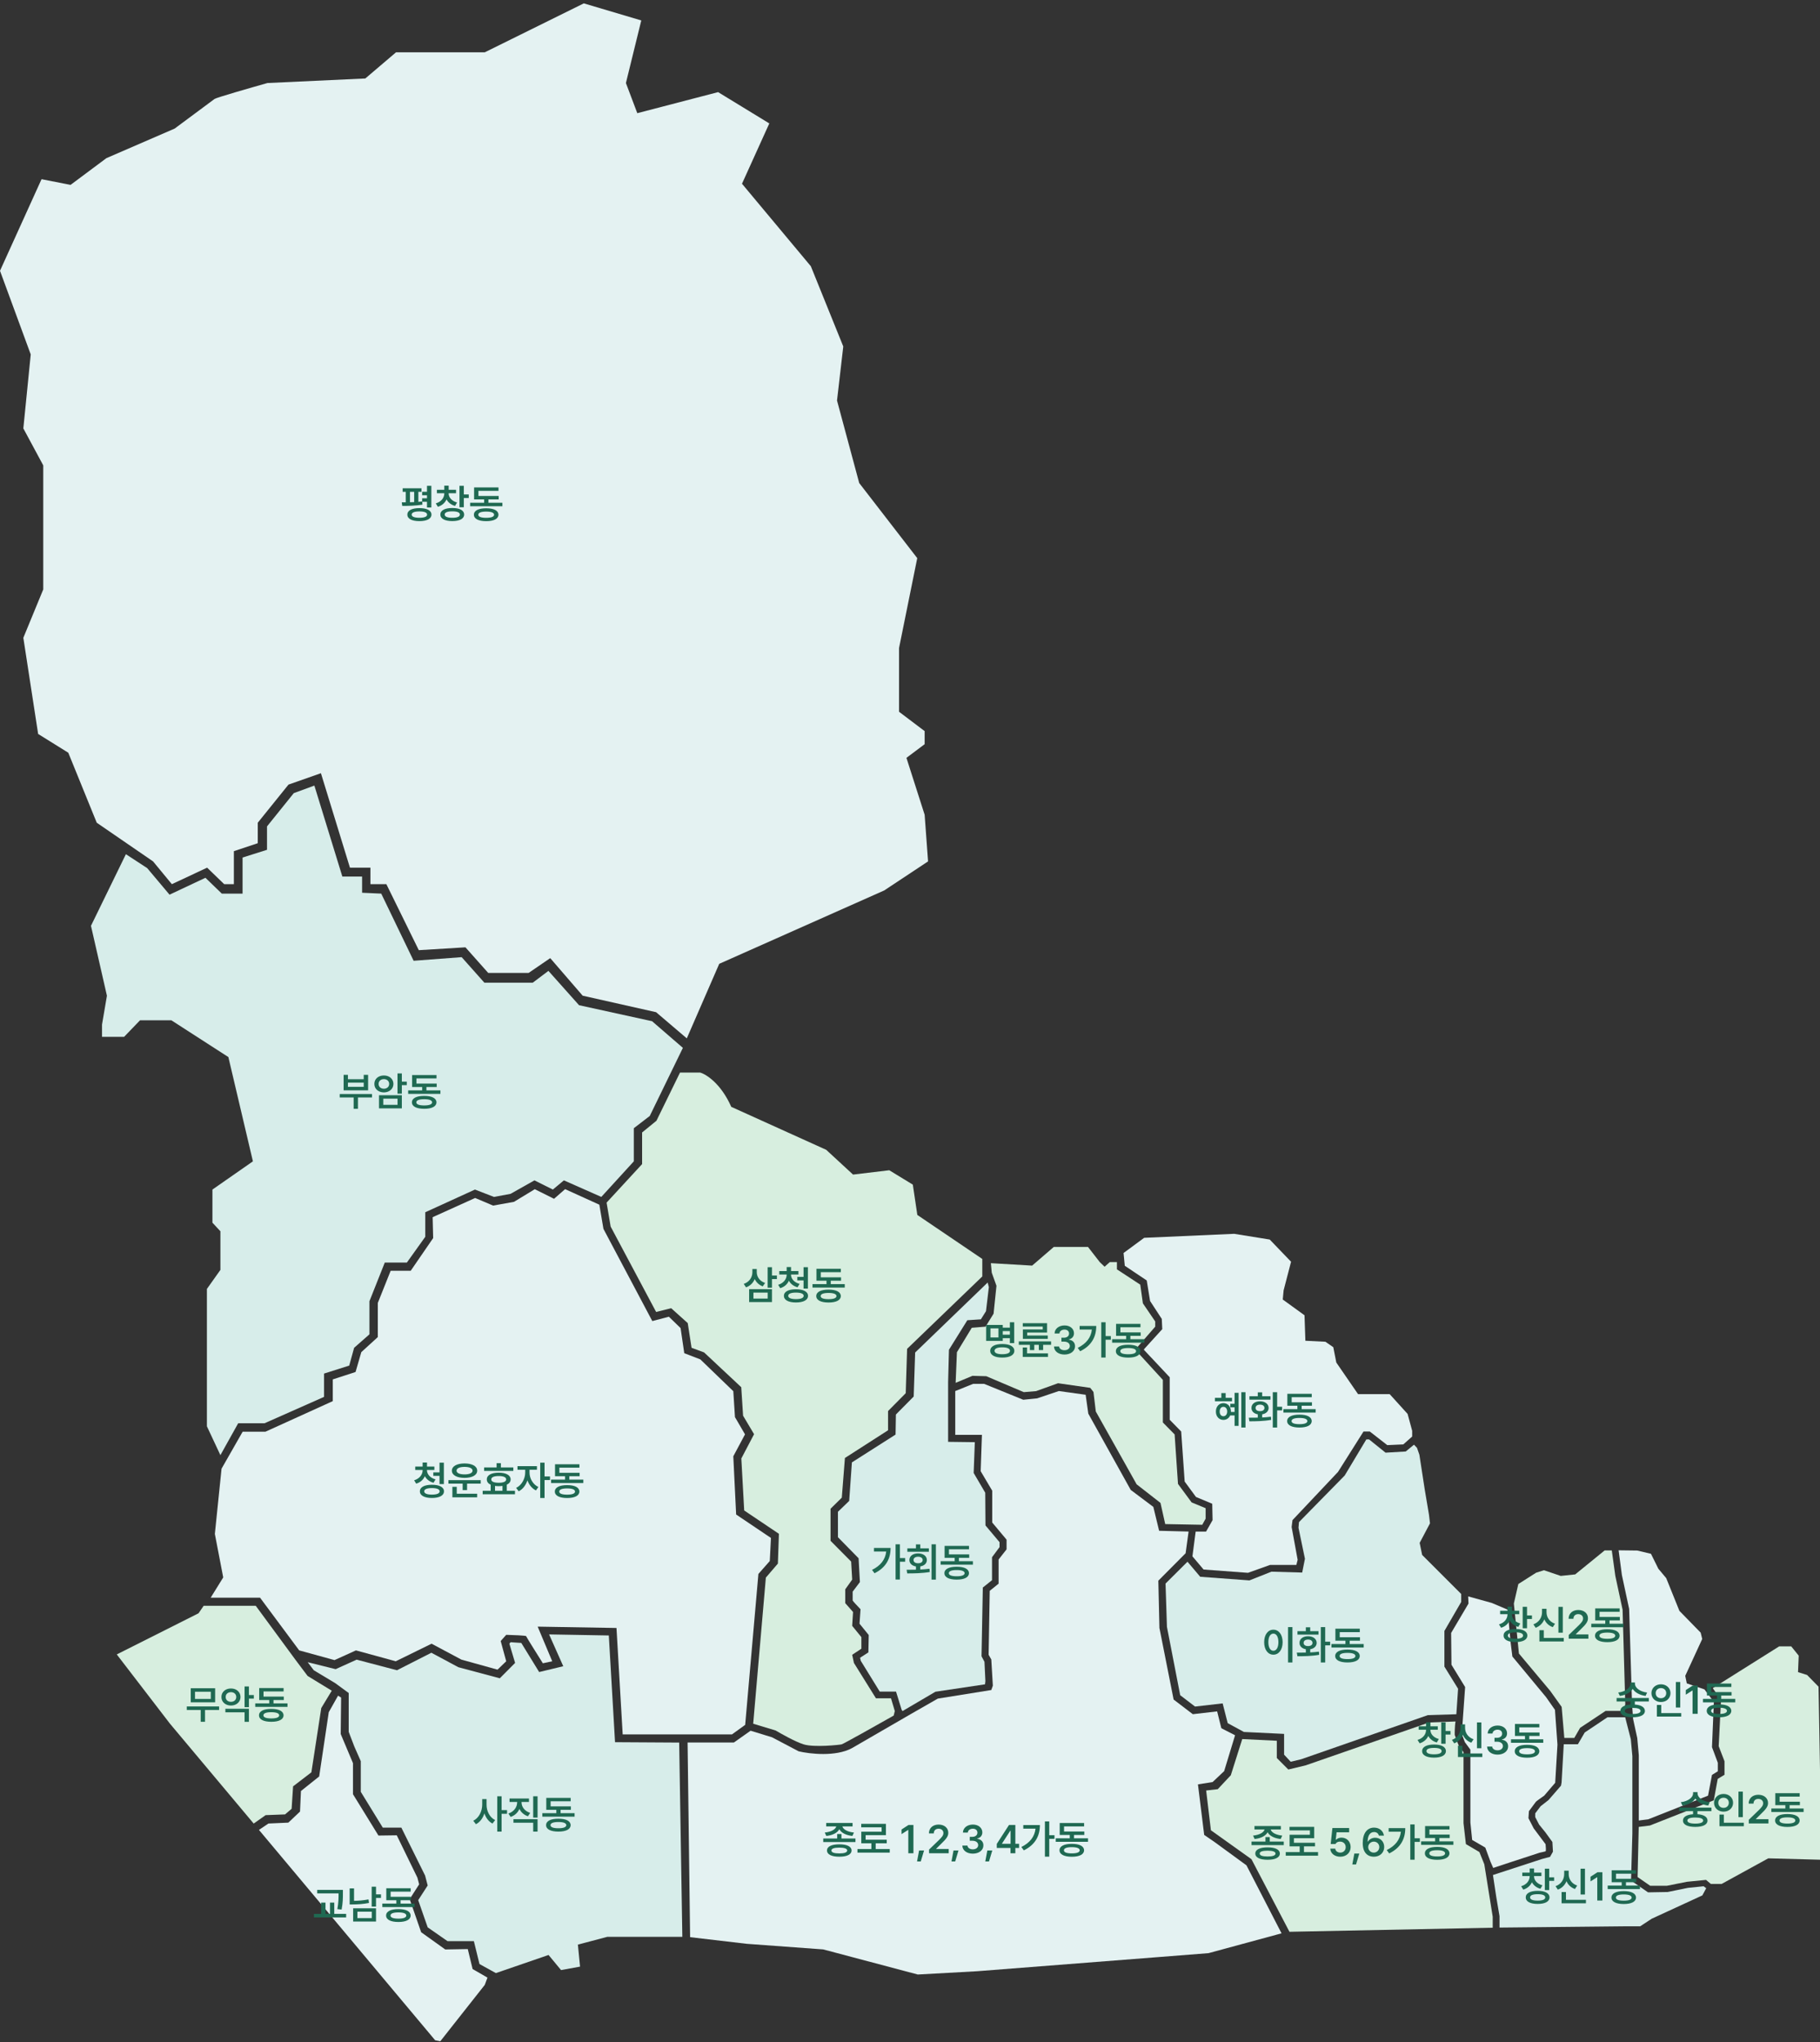 <svg width="500" height="561" viewBox="0 0 500 561" fill="none" xmlns="http://www.w3.org/2000/svg">
<rect x="0" y="0" width="500" height="561" fill="#333333" stroke="none"/>
<path d="M411.955 526.418V529.564L446.334 529.216H450.595L453.78 527.129L467.682 520.723L468.739 518.751L468.029 518.215L463.691 518.656L458.154 519.792L452.76 519.887L448.091 516.653L448.453 503.718V482.454L448.027 477.833L446.482 471.789H441.607L435.361 475.972L433.484 479.206H429.603L429.004 489.711L428.846 490.579L425.423 494.522L423.246 496.226L421.763 498.182V499.207L422.836 501.274L424.587 503.435L426.48 506.053L426.633 508.719L425.833 510.139L423.624 510.723L410.152 515.12L411.048 521.072L411.955 526.418Z" fill="#D7EDEA"/>
<path d="M445.571 432.697L444.676 425.918L449.795 425.982L453.562 426.876L455.587 430.973L457.753 433.563L461.379 442.558L467.218 448.538L467.642 450.28L462.98 460.405L463.404 462.477L468.254 464.125L470.844 467.563L470.326 479.995L471.927 484.28V486.634L470.326 487.623L469.243 493.321L452.809 499.82L450.219 500.149V482.208L449.795 477.499L448.655 472.264L448.363 468.208L447.569 442.022L445.571 432.697Z" fill="#E4F2F2"/>
<path d="M472.812 467.018L470.535 463.788L488.798 452.301H492.091L494.151 454.858L493.962 459.383L496.449 460.164L499.599 463.384L500.002 486.311V510.921L485.79 510.542L472.976 517.577H470.016L468.689 516.463L463.431 516.985L457.96 518.074H453.341L449.883 515.682L450.2 501.909L453.265 501.526L470.824 494.6L471.901 488.719L473.765 487.58V483.874L472.17 479.732L472.812 467.018Z" fill="#D7EEDF"/>
<path d="M415.895 440.54L417.126 435.179L422.02 432.067L424.166 431.391L428.78 432.951L432.748 432.537L440.831 425.953H442.8L443.77 432.951L445.768 442.238L446.503 468.191L446.092 470.042H441.095L434.093 474.694L432.497 477.464H429.758L429.024 468.93L425.876 464.529L417.289 454.279L415.895 440.54Z" fill="#D7EEDF"/>
<path d="M403.43 440.558L403.345 438.578L409.826 440.376L414.177 442.218L414.976 450.986L415.487 455.093L424.743 466.258L427.185 469.744L427.873 479.311L427.252 489.788L424.233 493.318C423.522 493.814 422.071 494.845 421.946 495.005C421.822 495.165 420.622 496.788 420.037 497.58L419.904 499.511L421.347 502.308L424.61 506.659C424.677 507.28 424.77 508.541 424.61 508.612C424.45 508.683 423.463 508.893 422.99 508.99L414.91 511.631L410.226 513.185L409.479 511.489L408.047 507.584L404.44 505.49L403.954 500.707V480.685L402.44 478.631L401.589 476.415L401.846 472.794L402.508 463.486L398.753 457.352L398.66 448.624L403.43 440.558Z" fill="#E4F2F2"/>
<path d="M350.773 478.24L341.276 477.774L338.135 487.712L334.553 491.54L331.363 491.908L332.665 502.828L343.806 510.779L354.248 530.722L410.085 529.6V526.582L407.778 512.177L406.428 508.816L402.723 506.632L402.06 500.865V481.357L400.711 479.467C400.367 478.584 399.675 476.783 399.656 476.645C399.636 476.508 399.638 474.078 399.875 472.941L392.636 473.21L358.723 484.988L353.938 486.142L350.773 482.976V478.24Z" fill="#D7EEDF"/>
<path d="M272.458 349.638L272.217 347.033L283.555 347.702L289.506 342.57H298.895L302.127 346.728L303.461 348.009L304.898 346.728H306.847V348.729L313.26 352.936L313.978 358.066L317.365 363.043V364.479L312.593 369.969L312.285 371.251L319.468 379.101V390.798L322.7 394.081L323.624 407.677L327.369 412.756L331.217 414.347V417.22L330.294 418.905L320.116 418.714L318.813 412.895L312.265 407.789L301.045 387.78L300.402 382.413L299.517 381.284L290.676 380.016L284.632 382.187L281.262 382.465L270.962 378.088L267.159 377.984L262.539 379.912L262.888 371.506L266.97 364.784L270.756 364.471L272.962 360.911L273.754 353.243L272.458 349.638Z" fill="#D7EEDF"/>
<path d="M309.005 347.745L308.668 344.239L314.334 340.065L339.073 338.969L348.827 340.54L354.687 346.636L352.642 354.502L352.406 357.019L358.384 361.346L358.62 368.347L364.127 368.622L366.29 370.116L367.116 374.325L373.094 383.017H381.786L386.703 388.445L387.961 393.086V394.659L385.523 396.822L381.118 397.019L376.319 393.282H374.589L367.588 404.374L355.081 417.628L354.845 419.516L356.496 428.523L356.142 429.939H348.906L342.849 432.102L330.656 431.197L327.591 427.572L328.479 420.775H331.336L333.127 417.622L333.033 413.13L328.564 411.261L325.458 407.026L324.5 393.276L321.347 390.053V378.375L314.27 370.838L314.324 370.636L319.303 365.157L319.171 362.349L315.954 357.418L315.038 351.781L309.005 347.745Z" fill="#E4F2F2"/>
<path d="M329.731 433.189L326.232 429.052L320.203 435.053L320.589 446.952L324.231 465.729L328.308 468.845L335.892 467.972L337.281 473.403L341.732 475.824L352.774 476.356V482.062L354.585 484.01L357.455 483.326L392.272 471.197L400.096 470.958L400.575 463.954L396.816 457.872V448.066L401.429 440.105V437.918L390.7 427.189L390.017 423.875L392.853 418.511L392.579 416.153L391.405 409.175L389.94 399.656L389.279 397.756L388.458 396.902L386.187 398.77L380.646 399.092L376.121 395.453H375.364L369.42 405.372L356.858 418.176L356.729 419.722L358.5 428.243L357.743 432.028L349.304 431.786L343.248 434.186L329.731 433.189Z" fill="#D7EDEA"/>
<path d="M251.414 371.579L271.336 352.348L271.663 353.608L270.877 360.226L269.471 362.46L265.749 362.708L260.703 370.814L260.473 379.675V396.119L267.809 396.212L267.49 404.668L270.672 410.1L270.739 419.088L274.6 423.682V425.04L272.532 427.823V434.121L270.006 436.145L269.647 455.026L270.459 456.544L270.712 461.83L270.615 462.736L256.984 464.773L247.943 470.086L247.703 469.726L246.159 464.729H241.685L236.478 456.278L236.279 455.439L238.569 453.961L238.664 449.194L236.132 446.078L236.412 442.11C235.629 441.292 234.247 439.84 234.247 439.7V437.277L236.239 434.64L235.879 428.103L230.207 422.324L230.203 415.333L233.292 412.351L234.038 401.765L246.035 394.122L246.128 388.609L251.015 383.669L251.414 371.579Z" fill="#D7EDEA"/>
<path d="M73.746 500.979L71.137 502.728L119.547 560.523L120.964 560.795L133.178 545.31L133.919 543.31L129.838 540.957L128.51 535.47L122.32 535.577L115.699 530.841L112.546 521.741L115.153 517.689L114.674 515.854L109.001 504.215L103.973 504.283L96.972 492.927V484.394L93.603 476.387L93.711 466.379L92.871 465.852L90.32 470.39L87.686 488.052L82.677 492.046L82.423 497.69L79.211 500.736L73.746 500.979Z" fill="#E4F2F2"/>
<path d="M188.895 478.716L189.591 532.201L205.143 534.026L226.165 535.566L252.141 542.462L268.432 541.559L318.395 537.659L332.021 536.588L352.075 531.146L342.434 512.463L333.692 506.079L330.822 504.108L329.107 490.224L333.135 489.582L336.306 486.582L339.306 476.727L335.535 474.798L334.378 470.171L327.693 470.942L322.423 466.914L318.524 447.246L318.224 434.262L325.722 426.721L326.536 420.764L318.438 420.55L316.852 413.994L310.639 409.324L298.984 388.37L298.255 383.185L290.885 382.161L284.929 384.171L281.116 384.556L270.36 380.188H267.361L262.433 382.161V394.202H269.76L269.417 404.183L272.588 409.54V418.283L276.531 422.993V425.651L274.345 428.437V435.079L271.903 437.051L271.603 454.618L272.331 455.904L272.76 463.105L272.331 464.302L257.634 466.661L250.306 470.856L234.023 480.283C229.567 482.682 222.425 481.854 219.412 481.14L212.084 477.283L206.203 475.481L201.621 478.716H188.895Z" fill="#E4F2F2"/>
<path d="M176.403 319.808L166.645 330.396L167.762 336.982L180.254 360.434L184.389 359.406L188.939 363.497L189.989 370.279L193.424 371.548L203.64 381.108L204.144 388.94L207.163 394.015L203.662 400.688L204.45 414.974L213.988 421.384L213.704 429.566L210.401 433.416L206.922 473.561L213.082 475.419C214.621 476.323 218.448 478.504 220.77 479.227C223.673 480.131 230.657 479.37 231.228 479.227C231.685 479.113 240.992 473.899 245.513 471.329L245.826 470.089L244.779 466.567H240.639L234.594 456.858L234.118 454.621L236.641 452.955V449.767L234.118 446.673L234.356 442.866L232.215 440.439V436.631L234.118 433.966L233.833 429.016L228.169 423.305V414.501L231.263 411.455L232.12 400.556L243.97 392.941V387.658L248.825 382.756L249.205 370.572L269.861 350.679V345.872L252.013 333.783L250.776 325.455L244.303 321.504L234.356 322.694L226.98 315.888L200.899 304.085C198.043 297.651 193.998 295.123 192.332 294.664H186.817L180.341 307.907L176.403 311.123V319.808Z" fill="#D7EEDF"/>
<path d="M92.214 458.569L84.527 456.657L86.204 458.869L92.033 462.369L95.798 465.121V475.788L97.34 479.819L99.118 483.851V492.27L105.165 502.111H110.264L116.786 515.273L117.497 518L114.889 522.032L117.497 529.502L122.952 533.297H130.185L131.726 539.581L136.232 542.071L150.698 537.091L154.137 541.241L159.354 540.292L158.761 534.245L166.824 532.111H187.456L186.588 478.739L168.968 478.635L167.258 449.314L150.85 449.023L154.743 457.765L148.121 459.361L143.21 451.366L140.278 451.166L139.936 451.566L141.512 456.853L137.309 461.077L125.921 458.033L118.508 454.058L109.063 458.869L97.978 455.959L92.214 458.569Z" fill="#D7EDEA"/>
<path d="M70.264 441.164H55.95L54.544 443.218L32.078 454.521L46.688 473.543L69.693 500.987L72.977 498.674L78.306 498.473L80.116 496.931L80.518 490.765L85.545 486.91L88.26 469.248L91.142 464.489L84.506 460.433L81.255 456.11L70.264 441.164Z" fill="#D7EEDF"/>
<path d="M11.413 49.229L0 74.396L8.444 97.374L6.412 117.696L11.883 127.856V161.934L6.412 175.221L10.476 201.64L18.761 206.798L26.577 226.026L42.053 236.655L47.211 242.908L56.903 238.375L61.593 242.908H64.25V233.842L70.816 231.653V226.026L79.257 215.552L88.167 212.426L96.139 238.375H101.767V242.908H106.144L115.054 261.041L127.872 260.26L134.125 267.294H145.224L151.164 263.23L160.074 273.547L180.24 278.08L188.681 285.271L197.591 264.793L242.924 244.628L254.961 236.655L254.023 223.837L249.021 208.205L254.023 204.453V200.858L246.989 195.543V178.035L251.991 153.337L236.046 132.702L229.95 110.036L231.669 95.185L222.759 73.144L203.844 50.478L211.348 33.908L197.279 25.31L175.081 31.094L171.955 22.812L176.175 5.614L160.387 0.926L133.187 14.369H108.801L100.36 21.559L73.473 22.812C68.835 24.115 59.435 26.815 58.935 27.19C58.435 27.565 51.432 32.764 47.993 35.317L29.234 43.446L19.386 50.792L11.413 49.229Z" fill="#E4F2F2"/>
<path d="M24.992 254.351L34.586 234.676L40.436 238.495L46.576 245.795L56.439 241.154L60.935 245.505H66.64V235.594L73.357 233.467V227.037L80.709 217.9L86.365 215.824L94.052 240.818H99.476V245.266L104.737 245.505L113.633 263.954L126.831 262.961L133.068 269.971H146.363L150.666 266.732L159.078 276.16L179.142 280.559L187.607 287.883L178.508 306.587L174.126 309.957V319.057L165.195 328.831L154.916 324.281L151.883 326.808L146.828 324.281L140.256 327.988L135.706 328.831L130.482 326.808L116.833 333.043V339.784L111.777 346.861H105.711L101.498 357.477V366.577L97.285 370.284L95.938 375.171L89.028 377.362V383.765L72.683 391.011H65.437L60.55 399.774L56.843 391.854V354.107L60.55 348.883V338.267L58.36 335.908V326.808L69.481 319.057L62.741 290.41L47.069 280.3H38.475L34.096 284.849H28.028V281.479L29.376 273.559L24.992 254.351Z" fill="#D7EDEA"/>
<path d="M66.662 393.337L60.864 403.497L59.026 421.417L61.325 433.37L57.879 438.933H71.441L82.199 453.415L91.9 456.082L97.784 453.415L108.726 456.403L118.564 451.576L126.748 455.944L136.678 458.702L139.069 456.403L137.552 450.841L139.069 449.139C140.877 449.185 144.503 449.323 144.54 449.507C144.577 449.691 147.62 454.549 149.137 456.955L151.712 456.403L147.712 446.887L169.366 447.255L171.067 476.494H201.088L204.72 473.873L208.352 432.405L211.478 428.865L211.8 422.521L202.237 416.084L201.456 400.085L204.674 394.063L201.915 389.327L201.456 382.201L192.399 373.466L187.985 371.765L186.974 364.869L183.756 361.743L179.204 362.938L165.78 337.607L164.656 330.965L155.249 326.695L152.208 329.347L146.921 326.709L141.211 330.181L135.472 331.214L130.537 329.12L118.858 334.399L119.001 340.138L112.832 349.122H107.323L103.793 357.958V367.34L99.26 371.474L97.681 376.927L91.426 378.962V384.931L72.918 393.337H66.662Z" fill="#E4F2F2"/>
<path d="M115.791 134.148V135.115H114.932V137.865C115.287 137.844 115.636 137.812 115.974 137.769V136.898H117.306V136.061H115.974V135.104H117.306V133.472H118.499V139.423H117.306V137.854H116.006L116.049 138.649C114.202 138.95 112.053 138.993 110.506 138.993L110.377 138.005L111.473 137.994V135.115H110.624V134.148H115.791ZM115.211 139.595C117.285 139.595 118.531 140.239 118.531 141.389C118.531 142.506 117.285 143.172 115.211 143.172C113.149 143.172 111.903 142.506 111.914 141.389C111.903 140.239 113.149 139.595 115.211 139.595ZM115.211 140.508C113.858 140.508 113.095 140.809 113.095 141.389C113.095 141.947 113.858 142.248 115.211 142.248C116.576 142.248 117.338 141.947 117.338 141.389C117.338 140.809 116.576 140.508 115.211 140.508ZM112.633 137.983C113.009 137.973 113.396 137.957 113.783 137.94V135.115H112.633V137.983ZM123.255 135.545C123.255 136.608 124.039 137.629 125.564 138.048L125.016 138.993C123.905 138.687 123.115 138.026 122.675 137.199C122.25 138.139 121.445 138.88 120.301 139.229L119.721 138.295C121.246 137.854 122.062 136.737 122.062 135.545V135.502H120.032V134.557H122.062V133.429H123.265V134.557H125.285V135.502H123.255V135.545ZM127.423 133.472V135.846H128.776V136.823H127.423V139.358H126.23V133.472H127.423ZM124.264 139.562C126.284 139.562 127.509 140.218 127.519 141.367C127.509 142.506 126.284 143.161 124.264 143.161C122.223 143.161 120.977 142.506 120.977 141.367C120.977 140.218 122.223 139.562 124.264 139.562ZM124.264 140.486C122.922 140.486 122.17 140.776 122.17 141.367C122.17 141.947 122.922 142.248 124.264 142.248C125.597 142.248 126.338 141.947 126.338 141.367C126.338 140.776 125.597 140.486 124.264 140.486ZM138.023 138.123V139.079H129.16V138.123H133.006V137.199H130.245V133.912H136.948V134.847H131.438V136.254H137.002V137.199H134.177V138.123H138.023ZM133.575 139.638C135.67 139.638 136.927 140.271 136.938 141.41C136.927 142.538 135.67 143.183 133.575 143.183C131.459 143.183 130.192 142.538 130.192 141.41C130.192 140.271 131.459 139.638 133.575 139.638ZM133.575 140.551C132.157 140.551 131.395 140.852 131.405 141.41C131.395 141.969 132.157 142.259 133.575 142.259C134.961 142.259 135.735 141.969 135.745 141.41C135.735 140.852 134.961 140.551 133.575 140.551Z" fill="#1F6952"/>
<path d="M102.202 300.56V301.505H98.335V304.62H97.153V301.505H93.329V300.56H102.202ZM95.585 295.296V296.488H99.924V295.296H101.127V299.55H94.403V295.296H95.585ZM95.585 298.583H99.924V297.434H95.585V298.583ZM110.395 294.909V297.154H111.749V298.121H110.395V300.463H109.203V294.909H110.395ZM110.395 300.893V304.502H104.122V300.893H110.395ZM105.304 301.838V303.535H109.214V301.838H105.304ZM105.465 295.468C106.958 295.457 108.075 296.413 108.086 297.788C108.075 299.152 106.958 300.108 105.465 300.119C103.961 300.108 102.833 299.152 102.844 297.788C102.833 296.413 103.961 295.457 105.465 295.468ZM105.465 296.467C104.627 296.467 104.004 296.993 104.014 297.788C104.004 298.594 104.627 299.099 105.465 299.109C106.292 299.099 106.915 298.594 106.915 297.788C106.915 296.993 106.292 296.467 105.465 296.467ZM120.995 299.561V300.517H112.133V299.561H115.979V298.637H113.218V295.35H119.921V296.284H114.41V297.691H119.975V298.637H117.15V299.561H120.995ZM116.548 301.075C118.643 301.075 119.9 301.709 119.91 302.848C119.9 303.976 118.643 304.62 116.548 304.62C114.432 304.62 113.164 303.976 113.164 302.848C113.164 301.709 114.432 301.075 116.548 301.075ZM116.548 301.988C115.13 301.988 114.367 302.289 114.378 302.848C114.367 303.406 115.13 303.696 116.548 303.696C117.934 303.696 118.707 303.406 118.718 302.848C118.707 302.289 117.934 301.988 116.548 301.988Z" fill="#1F6952"/>
<path d="M117.299 403.912C117.299 404.976 118.126 406.028 119.652 406.437L119.093 407.36C117.971 407.054 117.165 406.399 116.719 405.556C116.3 406.512 115.489 407.264 114.334 407.607L113.776 406.684C115.29 406.222 116.107 405.083 116.107 403.912V403.858H114.077V402.913H116.107V401.796H117.31V402.913H119.33V403.858H117.299V403.912ZM121.94 401.839V407.715H120.748V405.47H119.04V404.503H120.748V401.839H121.94ZM118.653 407.908C120.705 407.908 121.972 408.563 121.972 409.713C121.972 410.873 120.705 411.539 118.653 411.539C116.612 411.539 115.344 410.873 115.355 409.713C115.344 408.563 116.612 407.908 118.653 407.908ZM118.653 408.821C117.299 408.832 116.537 409.133 116.537 409.713C116.537 410.293 117.299 410.615 118.653 410.615C120.028 410.615 120.78 410.293 120.78 409.713C120.78 409.133 120.028 408.832 118.653 408.821ZM132.067 406.641V407.597H128.318V409.38H127.104V407.597H123.194V406.641H132.067ZM131.09 410.379V411.356H124.279V408.478H125.482V410.379H131.09ZM127.62 402.054C129.715 402.054 131.1 402.816 131.1 404.041C131.1 405.266 129.715 406.018 127.62 406.018C125.525 406.018 124.139 405.266 124.139 404.041C124.139 402.816 125.525 402.054 127.62 402.054ZM127.62 402.999C126.288 402.999 125.418 403.375 125.429 404.041C125.418 404.686 126.288 405.062 127.62 405.062C128.963 405.062 129.822 404.686 129.822 404.041C129.822 403.375 128.963 402.999 127.62 402.999ZM141.024 403.149V404.105H132.999V403.149H136.426V401.968H137.608V403.149H141.024ZM141.475 409.562V410.519H132.602V409.562H134.804V407.897C134.116 407.586 133.735 407.086 133.74 406.437C133.73 405.276 134.986 404.589 137.017 404.589C139.026 404.589 140.282 405.276 140.282 406.437C140.282 407.081 139.901 407.575 139.23 407.887V409.562H141.475ZM137.017 405.513C135.695 405.513 134.954 405.835 134.965 406.437C134.954 407.038 135.695 407.36 137.017 407.36C138.317 407.36 139.058 407.038 139.058 406.437C139.058 405.835 138.317 405.513 137.017 405.513ZM135.996 409.562H138.048V408.22C137.731 408.273 137.387 408.295 137.017 408.295C136.652 408.295 136.308 408.273 135.996 408.23V409.562ZM145.479 404.6C145.479 406.104 146.371 407.812 147.907 408.521L147.241 409.466C146.145 408.95 145.334 407.908 144.899 406.694C144.459 408.026 143.61 409.165 142.493 409.702L141.794 408.768C143.341 408.037 144.276 406.211 144.287 404.6V403.783H142.17V402.795H147.509V403.783H145.479V404.6ZM149.604 401.839V405.62H151.097V406.619H149.604V411.55H148.412V401.839H149.604ZM160.258 406.49V407.446H151.395V406.49H155.241V405.566H152.48V402.279H159.183V403.214H153.673V404.621H159.237V405.566H156.412V406.49H160.258ZM155.81 408.005C157.905 408.005 159.162 408.639 159.173 409.777C159.162 410.905 157.905 411.55 155.81 411.55C153.694 411.55 152.427 410.905 152.427 409.777C152.427 408.639 153.694 408.005 155.81 408.005ZM155.81 408.918C154.392 408.918 153.63 409.219 153.641 409.777C153.63 410.336 154.392 410.626 155.81 410.626C157.196 410.626 157.97 410.336 157.98 409.777C157.97 409.219 157.196 408.918 155.81 408.918Z" fill="#1F6952"/>
<path d="M207.902 349.475C207.891 350.742 208.675 351.967 210.19 352.461L209.545 353.396C208.514 353.025 207.768 352.305 207.343 351.397C206.914 352.439 206.108 353.261 204.958 353.675L204.325 352.729C205.893 352.192 206.699 350.893 206.699 349.507V348.637H207.902V349.475ZM212.081 348.132V350.42H213.434V351.397H212.081V353.771H210.888V348.132H212.081ZM212.081 354.169V357.725H205.807V354.169H212.081ZM206.989 355.125V356.758H210.899V355.125H206.989ZM217.309 350.205C217.309 351.269 218.137 352.321 219.662 352.729L219.103 353.653C217.981 353.347 217.175 352.692 216.729 351.849C216.31 352.805 215.499 353.557 214.345 353.9L213.786 352.977C215.301 352.515 216.117 351.376 216.117 350.205V350.151H214.087V349.206H216.117V348.089H217.32V349.206H219.34V350.151H217.309V350.205ZM221.95 348.132V354.008H220.758V351.763H219.05V350.796H220.758V348.132H221.95ZM218.663 354.201C220.715 354.201 221.982 354.856 221.982 356.006C221.982 357.166 220.715 357.832 218.663 357.832C216.622 357.832 215.354 357.166 215.365 356.006C215.354 354.856 216.622 354.201 218.663 354.201ZM218.663 355.114C217.309 355.125 216.547 355.426 216.547 356.006C216.547 356.586 217.309 356.908 218.663 356.908C220.038 356.908 220.79 356.586 220.79 356.006C220.79 355.426 220.038 355.125 218.663 355.114ZM232.077 352.783V353.739H223.215V352.783H227.061V351.859H224.3V348.572H231.003V349.507H225.492V350.914H231.057V351.859H228.232V352.783H232.077ZM227.63 354.298C229.725 354.298 230.982 354.932 230.992 356.07C230.982 357.198 229.725 357.843 227.63 357.843C225.514 357.843 224.246 357.198 224.246 356.07C224.246 354.932 225.514 354.298 227.63 354.298ZM227.63 355.211C226.212 355.211 225.449 355.512 225.46 356.07C225.449 356.629 226.212 356.919 227.63 356.919C229.016 356.919 229.789 356.629 229.8 356.07C229.789 355.512 229.016 355.211 227.63 355.211Z" fill="#1F6952"/>
<path d="M247.234 424.261V428.053H248.673V429.052H247.234V433.95H246.041V424.261H247.234ZM244.666 425.271C244.666 428.128 243.485 430.631 240.251 432.221L239.575 431.297C241.938 430.121 243.216 428.466 243.463 426.259H240.101V425.271H244.666ZM257.114 424.261V433.972H255.922V424.261H257.114ZM249.068 431.275C249.842 431.27 250.717 431.27 251.636 431.243V430.352C250.54 430.18 249.831 429.508 249.831 428.59C249.831 427.494 250.798 426.764 252.216 426.764C253.644 426.764 254.633 427.494 254.633 428.59C254.633 429.503 253.918 430.169 252.828 430.341V431.2C253.682 431.163 254.541 431.093 255.352 430.985L255.438 431.877C253.301 432.242 250.991 432.264 249.24 432.264L249.068 431.275ZM255.181 425.378V426.323H249.272V425.378H251.636V424.293H252.828V425.378H255.181ZM252.216 427.677C251.485 427.688 250.959 428.021 250.97 428.59C250.959 429.148 251.485 429.481 252.216 429.471C252.978 429.481 253.483 429.148 253.483 428.59C253.483 428.021 252.978 427.688 252.216 427.677ZM267.284 428.912V429.868H258.422V428.912H262.268V427.988H259.507V424.701H266.21V425.636H260.699V427.043H266.264V427.988H263.439V428.912H267.284ZM262.837 430.427C264.932 430.427 266.189 431.061 266.199 432.199C266.189 433.327 264.932 433.972 262.837 433.972C260.721 433.972 259.453 433.327 259.453 432.199C259.453 431.061 260.721 430.427 262.837 430.427ZM262.837 431.34C261.419 431.34 260.656 431.641 260.667 432.199C260.656 432.758 261.419 433.048 262.837 433.048C264.223 433.048 264.996 432.758 265.007 432.199C264.996 431.641 264.223 431.34 262.837 431.34Z" fill="#1F6952"/>
<path d="M278.629 363.269V368.983H277.437V367.641H275.482V368.393H270.916V363.999H275.482V364.751H277.437V363.269H278.629ZM272.109 364.944V367.437H274.3V364.944H272.109ZM275.342 369.241C277.405 369.241 278.661 369.929 278.661 371.11C278.661 372.292 277.405 372.969 275.342 372.969C273.29 372.969 272.034 372.292 272.044 371.11C272.034 369.929 273.29 369.241 275.342 369.241ZM275.342 370.154C273.989 370.154 273.226 370.487 273.226 371.11C273.226 371.712 273.989 372.045 275.342 372.045C276.696 372.045 277.469 371.712 277.469 371.11C277.469 370.487 276.696 370.154 275.342 370.154ZM275.482 366.674H277.437V365.696H275.482V366.674ZM288.757 368.521V369.467H286.576V370.906H285.394V369.467H284.137V370.906H282.934V369.467H279.894V368.521H288.757ZM287.908 371.819V372.786H280.968V370.197H282.15V371.819H287.908ZM287.661 363.516V366.094H282.193V366.91H287.854V367.823H281.011V365.245H286.468V364.45H280.979V363.516H287.661ZM292.439 372.131C290.774 372.131 289.592 371.229 289.56 369.918H290.967C291.01 370.541 291.633 370.949 292.439 370.949C293.298 370.949 293.91 370.477 293.91 369.789C293.91 369.091 293.309 368.586 292.299 368.586H291.601V367.512H292.299C293.126 367.512 293.706 367.05 293.695 366.373C293.706 365.718 293.212 365.277 292.449 365.277C291.719 365.277 291.085 365.686 291.064 366.341H289.721C289.753 365.03 290.935 364.139 292.46 364.139C294.039 364.139 295.06 365.105 295.049 366.298C295.06 367.168 294.48 367.802 293.631 367.974V368.038C294.727 368.188 295.35 368.887 295.339 369.864C295.35 371.175 294.125 372.131 292.439 372.131ZM303.737 363.269V367.061H305.176V368.06H303.737V372.958H302.544V363.269H303.737ZM301.169 364.278C301.169 367.136 299.988 369.639 296.754 371.229L296.078 370.305C298.441 369.128 299.719 367.474 299.966 365.267H296.604V364.278H301.169ZM314.39 367.92V368.876H305.528V367.92H309.374V366.996H306.613V363.709H313.316V364.644H307.805V366.051H313.37V366.996H310.545V367.92H314.39ZM309.943 369.435C312.038 369.435 313.295 370.068 313.305 371.207C313.295 372.335 312.038 372.979 309.943 372.979C307.827 372.979 306.559 372.335 306.559 371.207C306.559 370.068 307.827 369.435 309.943 369.435ZM309.943 370.348C308.525 370.348 307.762 370.648 307.773 371.207C307.762 371.766 308.525 372.056 309.943 372.056C311.329 372.056 312.102 371.766 312.113 371.207C312.102 370.648 311.329 370.348 309.943 370.348Z" fill="#1F6952"/>
<path d="M342.167 382.476V392.187H341.018V382.476H342.167ZM340.277 382.658V391.735H339.17V388.867H337.967C337.629 389.619 336.947 390.092 336.098 390.092C334.906 390.092 334.025 389.146 334.036 387.793C334.025 386.429 334.906 385.494 336.098 385.483C337.301 385.494 338.171 386.429 338.171 387.793V387.911H339.17V386.644H337.999V385.666H339.17V382.658H340.277ZM338.461 384.022V384.979H333.767V384.022H335.529V382.723H336.721V384.022H338.461ZM336.098 386.504C335.486 386.504 335.078 386.987 335.078 387.793C335.078 388.577 335.486 389.082 336.098 389.082C336.71 389.082 337.129 388.577 337.14 387.793C337.129 386.987 336.71 386.504 336.098 386.504ZM350.866 382.476V386.482H352.23V387.481H350.866V392.187H349.663V382.476H350.866ZM343.067 389.49C343.803 389.49 344.657 389.49 345.549 389.469V388.556C344.491 388.378 343.798 387.712 343.808 386.805C343.798 385.709 344.764 384.979 346.161 384.979C347.536 384.979 348.514 385.709 348.524 386.805C348.514 387.718 347.81 388.384 346.752 388.556V389.426C347.568 389.383 348.385 389.318 349.147 389.211L349.223 390.081C347.139 390.457 344.893 390.479 343.239 390.479L343.067 389.49ZM349.04 383.593V384.538H343.25V383.593H345.549V382.519H346.752V383.593H349.04ZM346.161 385.892C345.42 385.902 344.936 386.235 344.936 386.805C344.936 387.363 345.42 387.696 346.161 387.686C346.891 387.696 347.375 387.363 347.375 386.805C347.375 386.235 346.891 385.902 346.161 385.892ZM361.445 387.127V388.083H352.582V387.127H356.428V386.203H353.667V382.916H360.37V383.851H354.86V385.258H360.424V386.203H357.599V387.127H361.445ZM356.997 388.642C359.092 388.642 360.349 389.275 360.36 390.414C360.349 391.542 359.092 392.187 356.997 392.187C354.881 392.187 353.613 391.542 353.613 390.414C353.613 389.275 354.881 388.642 356.997 388.642ZM356.997 389.555C355.579 389.555 354.817 389.855 354.827 390.414C354.817 390.973 355.579 391.263 356.997 391.263C358.383 391.263 359.156 390.973 359.167 390.414C359.156 389.855 358.383 389.555 356.997 389.555Z" fill="#1F6952"/>
<path d="M355.066 447.019V456.74H353.863V447.019H355.066ZM349.834 447.728C351.295 447.728 352.359 449.06 352.37 451.154C352.359 453.271 351.295 454.592 349.834 454.592C348.363 454.592 347.299 453.271 347.299 451.154C347.299 449.06 348.363 447.728 349.834 447.728ZM349.834 448.802C349.007 448.802 348.449 449.672 348.449 451.154C348.449 452.647 349.007 453.518 349.834 453.518C350.651 453.518 351.209 452.647 351.209 451.154C351.209 449.672 350.651 448.802 349.834 448.802ZM364.065 447.019V451.025H365.43V452.024H364.065V456.729H362.862V447.019H364.065ZM356.266 454.033C357.002 454.033 357.856 454.033 358.748 454.012V453.099C357.69 452.921 356.997 452.255 357.008 451.348C356.997 450.252 357.964 449.521 359.36 449.521C360.735 449.521 361.713 450.252 361.723 451.348C361.713 452.261 361.009 452.927 359.951 453.099V453.969C360.767 453.926 361.584 453.861 362.347 453.754L362.422 454.624C360.338 455 358.093 455.021 356.438 455.021L356.266 454.033ZM362.239 448.136V449.081H356.449V448.136H358.748V447.062H359.951V448.136H362.239ZM359.36 450.435C358.619 450.445 358.136 450.778 358.136 451.348C358.136 451.906 358.619 452.239 359.36 452.229C360.091 452.239 360.574 451.906 360.574 451.348C360.574 450.778 360.091 450.445 359.36 450.435ZM374.644 451.67V452.626H365.781V451.67H369.627V450.746H366.866V447.459H373.57V448.394H368.059V449.801H373.623V450.746H370.798V451.67H374.644ZM370.196 453.185C372.291 453.185 373.548 453.818 373.559 454.957C373.548 456.085 372.291 456.729 370.196 456.729C368.08 456.729 366.813 456.085 366.813 454.957C366.813 453.818 368.08 453.185 370.196 453.185ZM370.196 454.098C368.779 454.098 368.016 454.398 368.027 454.957C368.016 455.516 368.779 455.806 370.196 455.806C371.582 455.806 372.356 455.516 372.366 454.957C372.356 454.398 371.582 454.098 370.196 454.098Z" fill="#1F6952"/>
<path d="M231.173 503.863V505.099H235.019V506.065H226.167V505.099H229.992V503.863H231.173ZM230.582 506.688C232.688 506.688 233.934 507.29 233.945 508.386C233.934 509.481 232.688 510.094 230.582 510.094C228.466 510.094 227.199 509.481 227.199 508.386C227.199 507.29 228.466 506.688 230.582 506.688ZM230.582 507.602C229.154 507.602 228.402 507.87 228.413 508.386C228.402 508.923 229.154 509.191 230.582 509.191C231.979 509.191 232.742 508.923 232.752 508.386C232.742 507.87 231.979 507.602 230.582 507.602ZM234.224 500.823V501.779H231.431C231.624 502.569 232.79 503.278 234.6 503.455L234.17 504.39C232.409 504.212 231.109 503.525 230.582 502.542C230.056 503.525 228.767 504.212 227.005 504.39L226.586 503.455C228.38 503.278 229.546 502.574 229.745 501.779H226.973V500.823H234.224ZM244.437 507.988V508.977H235.564V507.988H239.388V506.409H236.617V503.229H242.203V502.026H236.596V501.06H243.385V504.175H237.809V505.432H243.61V506.409H240.57V507.988H244.437ZM250.942 501.371V509.148H249.535V502.735H249.492L247.676 503.896V502.617L249.599 501.371H250.942ZM253.861 508.386L252.959 511.394H251.938L252.497 508.386H253.861ZM255.234 509.148V508.139L257.984 505.485C258.768 504.701 259.176 504.239 259.176 503.584C259.176 502.864 258.607 502.402 257.844 502.402C257.038 502.402 256.523 502.907 256.533 503.691H255.201C255.191 502.22 256.297 501.264 257.855 501.264C259.445 501.264 260.519 502.209 260.519 503.52C260.519 504.4 260.089 505.109 258.564 506.549L257.178 507.924V507.978H260.637V509.148H255.234ZM263.32 508.386L262.418 511.394H261.397L261.956 508.386H263.32ZM267.26 509.256C265.595 509.256 264.413 508.354 264.381 507.043H265.788C265.831 507.666 266.454 508.074 267.26 508.074C268.119 508.074 268.731 507.602 268.731 506.914C268.731 506.216 268.13 505.711 267.12 505.711H266.422V504.637H267.12C267.947 504.637 268.527 504.175 268.517 503.498C268.527 502.843 268.033 502.402 267.27 502.402C266.54 502.402 265.906 502.811 265.885 503.466H264.542C264.574 502.155 265.756 501.264 267.281 501.264C268.86 501.264 269.881 502.23 269.87 503.423C269.881 504.293 269.301 504.927 268.452 505.099V505.163C269.548 505.313 270.171 506.012 270.16 506.989C270.171 508.3 268.946 509.256 267.26 509.256ZM272.607 508.386L271.704 511.394H270.684L271.242 508.386H272.607ZM273.84 507.698V506.581L277.202 501.371H278.942V506.549H279.963V507.698H278.942V509.148H277.61V507.698H273.84ZM275.268 506.549H277.632V502.961H277.546L275.268 506.495V506.549ZM288.253 500.394V504.186H289.692V505.185H288.253V510.083H287.061V500.394H288.253ZM285.686 501.403C285.686 504.261 284.504 506.764 281.271 508.354L280.594 507.43C282.957 506.253 284.235 504.599 284.482 502.392H281.12V501.403H285.686ZM298.907 505.045V506.001H290.044V505.045H293.89V504.121H291.129V500.834H297.832V501.769H292.322V503.176H297.886V504.121H295.061V505.045H298.907ZM294.459 506.56C296.554 506.56 297.811 507.193 297.822 508.332C297.811 509.46 296.554 510.104 294.459 510.104C292.343 510.104 291.076 509.46 291.076 508.332C291.076 507.193 292.343 506.56 294.459 506.56ZM294.459 507.473C293.041 507.473 292.279 507.773 292.289 508.332C292.279 508.891 293.041 509.181 294.459 509.181C295.845 509.181 296.619 508.891 296.629 508.332C296.619 507.773 295.845 507.473 294.459 507.473Z" fill="#1F6952"/>
<path d="M60.19 468.819V469.786H56.323V473.02H55.141V469.786H51.317V468.819H60.19ZM59.105 463.813V467.681H52.402V463.813H59.105ZM53.573 464.77V466.746H57.913V464.77H53.573ZM63.453 463.878C64.946 463.867 66.063 464.845 66.074 466.209C66.063 467.595 64.946 468.562 63.453 468.562C61.949 468.562 60.821 467.595 60.832 466.209C60.821 464.845 61.949 463.867 63.453 463.878ZM63.453 464.888C62.615 464.898 61.992 465.403 62.003 466.209C61.992 467.036 62.615 467.552 63.453 467.541C64.28 467.552 64.903 467.036 64.903 466.209C64.903 465.403 64.28 464.898 63.453 464.888ZM68.384 463.319V465.683H69.737V466.66H68.384V469.013H67.191V463.319H68.384ZM68.384 469.453V473.041H67.191V470.42H61.917V469.453H68.384ZM78.984 467.971V468.927H70.121V467.971H73.967V467.047H71.206V463.76H77.909V464.694H72.399V466.102H77.963V467.047H75.138V467.971H78.984ZM74.536 469.485C76.631 469.485 77.888 470.119 77.899 471.258C77.888 472.386 76.631 473.03 74.536 473.03C72.42 473.03 71.153 472.386 71.153 471.258C71.153 470.119 72.42 469.485 74.536 469.485ZM74.536 470.398C73.118 470.398 72.356 470.699 72.366 471.258C72.356 471.816 73.118 472.106 74.536 472.106C75.922 472.106 76.695 471.816 76.706 471.258C76.695 470.699 75.922 470.398 74.536 470.398Z" fill="#1F6952"/>
<path d="M94.206 519.211V520.199C94.206 521.402 94.206 522.713 93.851 524.614L92.68 524.496C93.013 522.702 93.013 521.37 93.013 520.199V520.167H87.137V519.211H94.206ZM95.097 525.796V526.773H86.246V525.796H88.233V522.702H89.425V525.796H90.661V522.702H91.832V525.796H95.097ZM103.302 518.33V520.436H104.666V521.424H103.302V523.798H102.109V518.33H103.302ZM103.302 524.271V527.901H97.017V524.271H103.302ZM98.188 525.205V526.956H102.131V525.205H98.188ZM97.264 518.803V522.219C98.511 522.208 99.821 522.095 101.239 521.821L101.379 522.799C99.767 523.121 98.274 523.207 96.867 523.207H96.061V518.803H97.264ZM113.902 522.971V523.927H105.039V522.971H108.885V522.047H106.124V518.76H112.827V519.694H107.317V521.102H112.881V522.047H110.056V522.971H113.902ZM109.454 524.485C111.549 524.485 112.806 525.119 112.817 526.258C112.806 527.386 111.549 528.03 109.454 528.03C107.338 528.03 106.071 527.386 106.071 526.258C106.071 525.119 107.338 524.485 109.454 524.485ZM109.454 525.398C108.036 525.398 107.274 525.699 107.284 526.258C107.274 526.816 108.036 527.106 109.454 527.106C110.84 527.106 111.613 526.816 111.624 526.258C111.613 525.699 110.84 525.398 109.454 525.398Z" fill="#1F6952"/>
<path d="M133.668 495.818C133.658 497.548 134.528 499.31 136.032 500.029L135.301 500.985C134.249 500.454 133.491 499.428 133.078 498.192C132.653 499.514 131.858 500.609 130.747 501.168L130.016 500.212C131.574 499.471 132.465 497.612 132.476 495.818V494.271H133.668V495.818ZM137.804 493.487V497.29H139.297V498.311H137.804V503.198H136.612V493.487H137.804ZM143.28 495.174C143.28 496.377 144.107 497.569 145.654 498.053L145.042 498.977C143.941 498.627 143.14 497.892 142.7 496.968C142.26 497.972 141.438 498.772 140.283 499.159L139.671 498.235C141.228 497.709 142.066 496.441 142.077 495.174V495.056H139.982V494.1H145.321V495.056H143.28V495.174ZM147.684 493.487V499.342H146.481V493.487H147.684ZM147.684 499.793V503.198H146.481V500.76H141.056V499.793H147.684ZM157.855 498.139V499.095H148.992V498.139H152.838V497.215H150.077V493.928H156.78V494.862H151.27V496.27H156.834V497.215H154.009V498.139H157.855ZM153.407 499.653C155.502 499.653 156.759 500.287 156.77 501.426C156.759 502.554 155.502 503.198 153.407 503.198C151.291 503.198 150.024 502.554 150.024 501.426C150.024 500.287 151.291 499.653 153.407 499.653ZM153.407 500.566C151.989 500.566 151.227 500.867 151.238 501.426C151.227 501.984 151.989 502.274 153.407 502.274C154.793 502.274 155.567 501.984 155.577 501.426C155.567 500.867 154.793 500.566 153.407 500.566Z" fill="#1F6952"/>
<path d="M348.836 504.703V505.938H352.682V506.905H343.83V505.938H347.655V504.703H348.836ZM348.245 507.528C350.351 507.528 351.597 508.13 351.608 509.226C351.597 510.321 350.351 510.934 348.245 510.934C346.129 510.934 344.862 510.321 344.862 509.226C344.862 508.13 346.129 507.528 348.245 507.528ZM348.245 508.441C346.817 508.441 346.065 508.71 346.075 509.226C346.065 509.763 346.817 510.031 348.245 510.031C349.642 510.031 350.405 509.763 350.415 509.226C350.405 508.71 349.642 508.441 348.245 508.441ZM351.887 501.663V502.619H349.094C349.287 503.409 350.453 504.118 352.263 504.295L351.833 505.229C350.072 505.052 348.772 504.365 348.245 503.382C347.719 504.365 346.43 505.052 344.668 505.229L344.249 504.295C346.043 504.118 347.209 503.414 347.407 502.619H344.636V501.663H351.887ZM362.1 508.828V509.816H353.227V508.828H357.051V507.249H354.28V504.069H359.866V502.866H354.258V501.899H361.047V505.015H355.472V506.271H361.273V507.249H358.233V508.828H362.1ZM368.207 510.096C366.65 510.096 365.511 509.172 365.468 507.883H366.832C366.875 508.517 367.466 508.968 368.207 508.968C369.077 508.968 369.7 508.334 369.7 507.475C369.7 506.583 369.056 505.949 368.164 505.949C367.563 505.938 367.122 506.153 366.875 506.615H365.575L366.048 502.211H370.646V503.382H367.198L366.961 505.444H367.036C367.337 505.101 367.907 504.854 368.54 504.854C369.991 504.854 371.054 505.938 371.054 507.432C371.054 508.989 369.883 510.096 368.207 510.096ZM373.436 509.226L372.534 512.233H371.513L372.072 509.226H373.436ZM377.408 510.096C375.894 510.085 374.368 509.183 374.379 506.314C374.379 503.65 375.593 502.104 377.494 502.104C378.998 502.104 380.029 503.049 380.201 504.306H378.815C378.676 503.715 378.203 503.317 377.494 503.317C376.366 503.317 375.732 504.316 375.732 505.949H375.808C376.205 505.283 376.957 504.886 377.806 504.886C379.202 504.886 380.276 505.938 380.276 507.41C380.276 508.957 379.127 510.106 377.408 510.096ZM377.408 508.968C378.278 508.968 378.923 508.291 378.923 507.442C378.923 506.615 378.289 505.949 377.43 505.949C376.56 505.949 375.894 506.637 375.883 507.453C375.894 508.27 376.527 508.968 377.408 508.968ZM388.631 501.233V505.025H390.071V506.024H388.631V510.923H387.439V501.233H388.631ZM386.064 502.243C386.064 505.101 384.882 507.604 381.649 509.193L380.972 508.27C383.335 507.093 384.614 505.439 384.861 503.231H381.498V502.243H386.064ZM399.285 505.885V506.841H390.423V505.885H394.268V504.961H391.508V501.674H398.211V502.608H392.7V504.016H398.264V504.961H395.439V505.885H399.285ZM394.838 507.399C396.932 507.399 398.189 508.033 398.2 509.172C398.189 510.3 396.932 510.944 394.838 510.944C392.721 510.944 391.454 510.3 391.454 509.172C391.454 508.033 392.721 507.399 394.838 507.399ZM394.838 508.312C393.42 508.312 392.657 508.613 392.668 509.172C392.657 509.73 393.42 510.021 394.838 510.021C396.223 510.021 396.997 509.73 397.008 509.172C396.997 508.613 396.223 508.312 394.838 508.312Z" fill="#1F6952"/>
<path d="M392.967 475.26C392.967 476.323 393.751 477.344 395.277 477.763L394.729 478.708C393.617 478.402 392.827 477.741 392.387 476.914C391.963 477.854 391.157 478.595 390.013 478.944L389.433 478.01C390.958 477.569 391.775 476.452 391.775 475.26V475.217H389.744V474.271H391.775V473.144H392.978V474.271H394.997V475.217H392.967V475.26ZM397.135 473.187V475.561H398.488V476.538H397.135V479.073H395.943V473.187H397.135ZM393.977 479.277C395.996 479.277 397.221 479.933 397.232 481.082C397.221 482.221 395.996 482.876 393.977 482.876C391.936 482.876 390.69 482.221 390.69 481.082C390.69 479.933 391.936 479.277 393.977 479.277ZM393.977 480.201C392.634 480.201 391.882 480.491 391.882 481.082C391.882 481.662 392.634 481.963 393.977 481.963C395.309 481.963 396.05 481.662 396.05 481.082C396.05 480.491 395.309 480.201 393.977 480.201ZM406.962 473.197V480.287H405.758V473.197H406.962ZM407.23 481.737V482.704H400.538V479.61H401.741V481.737H407.23ZM402.493 474.68C402.493 476.033 403.288 477.312 404.824 477.827L404.212 478.772C403.105 478.386 402.316 477.612 401.891 476.624C401.451 477.682 400.65 478.531 399.506 478.944L398.883 477.999C400.462 477.44 401.257 476.076 401.257 474.68V473.734H402.493V474.68ZM411.417 482.049C409.752 482.049 408.57 481.146 408.538 479.836H409.945C409.988 480.459 410.611 480.867 411.417 480.867C412.276 480.867 412.889 480.395 412.889 479.707C412.889 479.009 412.287 478.504 411.277 478.504H410.579V477.43H411.277C412.104 477.43 412.685 476.968 412.674 476.291C412.685 475.636 412.19 475.195 411.428 475.195C410.697 475.195 410.063 475.604 410.042 476.259H408.699C408.731 474.948 409.913 474.057 411.438 474.057C413.018 474.057 414.038 475.023 414.027 476.216C414.038 477.086 413.458 477.72 412.609 477.892V477.956C413.705 478.106 414.328 478.805 414.317 479.782C414.328 481.093 413.103 482.049 411.417 482.049ZM423.972 477.838V478.794H415.11V477.838H418.955V476.914H416.195V473.627H422.898V474.562H417.387V475.969H422.951V476.914H420.126V477.838H423.972ZM419.525 479.353C421.619 479.353 422.876 479.986 422.887 481.125C422.876 482.253 421.619 482.897 419.525 482.897C417.408 482.897 416.141 482.253 416.141 481.125C416.141 479.986 417.408 479.353 419.525 479.353ZM419.525 480.266C418.107 480.266 417.344 480.566 417.355 481.125C417.344 481.684 418.107 481.974 419.525 481.974C420.91 481.974 421.684 481.684 421.695 481.125C421.684 480.566 420.91 480.266 419.525 480.266Z" fill="#1F6952"/>
<path d="M415.343 443.514C415.343 444.577 416.127 445.598 417.653 446.017L417.105 446.962C415.993 446.656 415.204 445.995 414.763 445.168C414.339 446.108 413.533 446.849 412.389 447.198L411.809 446.264C413.334 445.823 414.151 444.706 414.151 443.514V443.471H412.121V442.525H414.151V441.397H415.354V442.525H417.374V443.471H415.343V443.514ZM419.511 441.44V443.814H420.865V444.792H419.511V447.327H418.319V441.44H419.511ZM416.353 447.531C418.373 447.531 419.597 448.187 419.608 449.336C419.597 450.475 418.373 451.13 416.353 451.13C414.312 451.13 413.066 450.475 413.066 449.336C413.066 448.187 414.312 447.531 416.353 447.531ZM416.353 448.455C415.01 448.455 414.258 448.745 414.258 449.336C414.258 449.916 415.01 450.217 416.353 450.217C417.685 450.217 418.426 449.916 418.426 449.336C418.426 448.745 417.685 448.455 416.353 448.455ZM429.338 441.451V448.541H428.135V441.451H429.338ZM429.606 449.991V450.958H422.914V447.864H424.117V449.991H429.606ZM424.869 442.934C424.869 444.287 425.664 445.565 427.2 446.081L426.588 447.026C425.481 446.64 424.692 445.866 424.267 444.878C423.827 445.936 423.027 446.785 421.883 447.198L421.26 446.253C422.839 445.694 423.634 444.33 423.634 442.934V441.988H424.869V442.934ZM430.968 450.195V449.186L433.718 446.532C434.502 445.748 434.91 445.286 434.91 444.631C434.91 443.911 434.341 443.449 433.578 443.449C432.773 443.449 432.257 443.954 432.268 444.738H430.936C430.925 443.267 432.031 442.311 433.589 442.311C435.179 442.311 436.253 443.256 436.253 444.566C436.253 445.447 435.823 446.156 434.298 447.596L432.912 448.971V449.024H436.371V450.195H430.968ZM446.026 446.092V447.048H437.164V446.092H441.009V445.168H438.249V441.881H444.952V442.815H439.441V444.223H445.005V445.168H442.18V446.092H446.026ZM441.579 447.606C443.673 447.606 444.93 448.24 444.941 449.379C444.93 450.507 443.673 451.151 441.579 451.151C439.462 451.151 438.195 450.507 438.195 449.379C438.195 448.24 439.462 447.606 441.579 447.606ZM441.579 448.52C440.161 448.52 439.398 448.82 439.409 449.379C439.398 449.938 440.161 450.228 441.579 450.228C442.964 450.228 443.738 449.938 443.749 449.379C443.738 448.82 442.964 448.52 441.579 448.52Z" fill="#1F6952"/>
<path d="M449.16 462.59C449.16 463.653 450.492 464.76 452.501 464.996L452.082 465.92C450.455 465.7 449.171 464.98 448.548 463.997C447.92 464.985 446.631 465.7 445.014 465.92L444.574 464.996C446.604 464.749 447.925 463.675 447.936 462.59V462.225H449.16V462.59ZM452.974 466.489V467.456H449.128V468.294C450.868 468.412 451.889 469.03 451.9 470.045C451.889 471.173 450.632 471.785 448.537 471.785C446.421 471.785 445.154 471.173 445.154 470.045C445.154 469.03 446.18 468.417 447.925 468.305V467.456H444.122V466.489H452.974ZM448.537 469.207C447.119 469.207 446.357 469.497 446.367 470.045C446.357 470.582 447.119 470.883 448.537 470.883C449.923 470.883 450.697 470.582 450.707 470.045C450.697 469.497 449.923 469.207 448.537 469.207ZM461.608 462.096V469.11H460.405V462.096H461.608ZM461.877 470.636V471.603H455.184V468.401H456.387V470.636H461.877ZM456.312 462.729C457.784 462.729 458.923 463.75 458.923 465.157C458.923 466.597 457.784 467.596 456.312 467.596C454.83 467.596 453.691 466.597 453.691 465.157C453.691 463.75 454.83 462.729 456.312 462.729ZM456.312 463.771C455.485 463.771 454.851 464.319 454.862 465.157C454.851 466.017 455.485 466.554 456.312 466.554C457.118 466.554 457.752 466.017 457.752 465.157C457.752 464.319 457.118 463.771 456.312 463.771ZM466.397 463.062V470.84H464.989V464.427H464.946L463.131 465.587V464.309L465.054 463.062H466.397ZM476.717 466.736V467.692H467.855V466.736H471.701V465.812H468.94V462.525H475.643V463.46H470.132V464.867H475.697V465.812H472.871V466.736H476.717ZM472.27 468.251C474.365 468.251 475.621 468.885 475.632 470.023C475.621 471.151 474.365 471.796 472.27 471.796C470.154 471.796 468.886 471.151 468.886 470.023C468.886 468.885 470.154 468.251 472.27 468.251ZM472.27 469.164C470.852 469.164 470.089 469.465 470.1 470.023C470.089 470.582 470.852 470.872 472.27 470.872C473.656 470.872 474.429 470.582 474.44 470.023C474.429 469.465 473.656 469.164 472.27 469.164Z" fill="#1F6952"/>
<path d="M466.359 492.711C466.359 493.774 467.691 494.881 469.7 495.117L469.281 496.041C467.653 495.821 466.37 495.101 465.747 494.118C465.118 495.106 463.829 495.821 462.212 496.041L461.772 495.117C463.802 494.87 465.124 493.796 465.134 492.711V492.346H466.359V492.711ZM470.172 496.61V497.577H466.327V498.415C468.067 498.533 469.087 499.151 469.098 500.166C469.087 501.294 467.831 501.906 465.736 501.906C463.62 501.906 462.352 501.294 462.352 500.166C462.352 499.151 463.378 498.539 465.124 498.426V497.577H461.321V496.61H470.172ZM465.736 499.328C464.318 499.328 463.555 499.618 463.566 500.166C463.555 500.703 464.318 501.004 465.736 501.004C467.122 501.004 467.895 500.703 467.906 500.166C467.895 499.618 467.122 499.328 465.736 499.328ZM478.807 492.217V499.231H477.603V492.217H478.807ZM479.075 500.757V501.724H472.383V498.522H473.586V500.757H479.075ZM473.511 492.851C474.982 492.851 476.121 493.871 476.121 495.278C476.121 496.718 474.982 497.717 473.511 497.717C472.028 497.717 470.89 496.718 470.89 495.278C470.89 493.871 472.028 492.851 473.511 492.851ZM473.511 493.893C472.683 493.893 472.05 494.44 472.06 495.278C472.05 496.138 472.683 496.675 473.511 496.675C474.316 496.675 474.95 496.138 474.95 495.278C474.95 494.44 474.316 493.893 473.511 493.893ZM480.437 500.961V499.951L483.187 497.298C483.971 496.514 484.379 496.052 484.379 495.396C484.379 494.677 483.81 494.215 483.047 494.215C482.241 494.215 481.726 494.72 481.737 495.504H480.405C480.394 494.032 481.5 493.076 483.058 493.076C484.648 493.076 485.722 494.021 485.722 495.332C485.722 496.213 485.292 496.922 483.767 498.361L482.381 499.736V499.79H485.84V500.961H480.437ZM495.495 496.857V497.813H486.632V496.857H490.478V495.934H487.717V492.646H494.421V493.581H488.91V494.988H494.474V495.934H491.649V496.857H495.495ZM491.047 498.372C493.142 498.372 494.399 499.006 494.41 500.145C494.399 501.272 493.142 501.917 491.047 501.917C488.931 501.917 487.664 501.272 487.664 500.145C487.664 499.006 488.931 498.372 491.047 498.372ZM491.047 499.285C489.629 499.285 488.867 499.586 488.878 500.145C488.867 500.703 489.629 500.993 491.047 500.993C492.433 500.993 493.207 500.703 493.217 500.145C493.207 499.586 492.433 499.285 491.047 499.285Z" fill="#1F6952"/>
<path d="M421.434 515.455C421.434 516.519 422.218 517.539 423.743 517.958L423.196 518.903C422.084 518.597 421.294 517.937 420.854 517.109C420.43 518.049 419.624 518.791 418.48 519.14L417.9 518.205C419.425 517.765 420.242 516.647 420.242 515.455V515.412H418.211V514.467H420.242V513.339H421.445V514.467H423.464V515.412H421.434V515.455ZM425.602 513.382V515.756H426.955V516.733H425.602V519.269H424.409V513.382H425.602ZM422.444 519.473C424.463 519.473 425.688 520.128 425.699 521.277C425.688 522.416 424.463 523.071 422.444 523.071C420.403 523.071 419.157 522.416 419.157 521.277C419.157 520.128 420.403 519.473 422.444 519.473ZM422.444 520.396C421.101 520.396 420.349 520.687 420.349 521.277C420.349 521.857 421.101 522.158 422.444 522.158C423.776 522.158 424.517 521.857 424.517 521.277C424.517 520.687 423.776 520.396 422.444 520.396ZM435.428 513.393V520.482H434.225V513.393H435.428ZM435.697 521.933V522.899H429.005V519.806H430.208V521.933H435.697ZM430.96 514.875C430.96 516.229 431.755 517.507 433.291 518.022L432.678 518.968C431.572 518.581 430.782 517.808 430.358 516.819C429.918 517.877 429.117 518.726 427.973 519.14L427.35 518.194C428.929 517.636 429.724 516.271 429.724 514.875V513.93H430.96V514.875ZM440.217 514.359V522.137H438.81V515.724H438.767L436.951 516.884V515.605L438.874 514.359H440.217ZM450.537 518.033V518.989H441.675V518.033H445.521V517.109H442.76V513.822H449.463V514.757H443.953V516.164H449.517V517.109H446.692V518.033H450.537ZM446.09 519.548C448.185 519.548 449.442 520.182 449.453 521.32C449.442 522.448 448.185 523.093 446.09 523.093C443.974 523.093 442.706 522.448 442.706 521.32C442.706 520.182 443.974 519.548 446.09 519.548ZM446.09 520.461C444.672 520.461 443.91 520.762 443.92 521.32C443.91 521.879 444.672 522.169 446.09 522.169C447.476 522.169 448.249 521.879 448.26 521.32C448.249 520.762 447.476 520.461 446.09 520.461Z" fill="#1F6952"/>
</svg>
